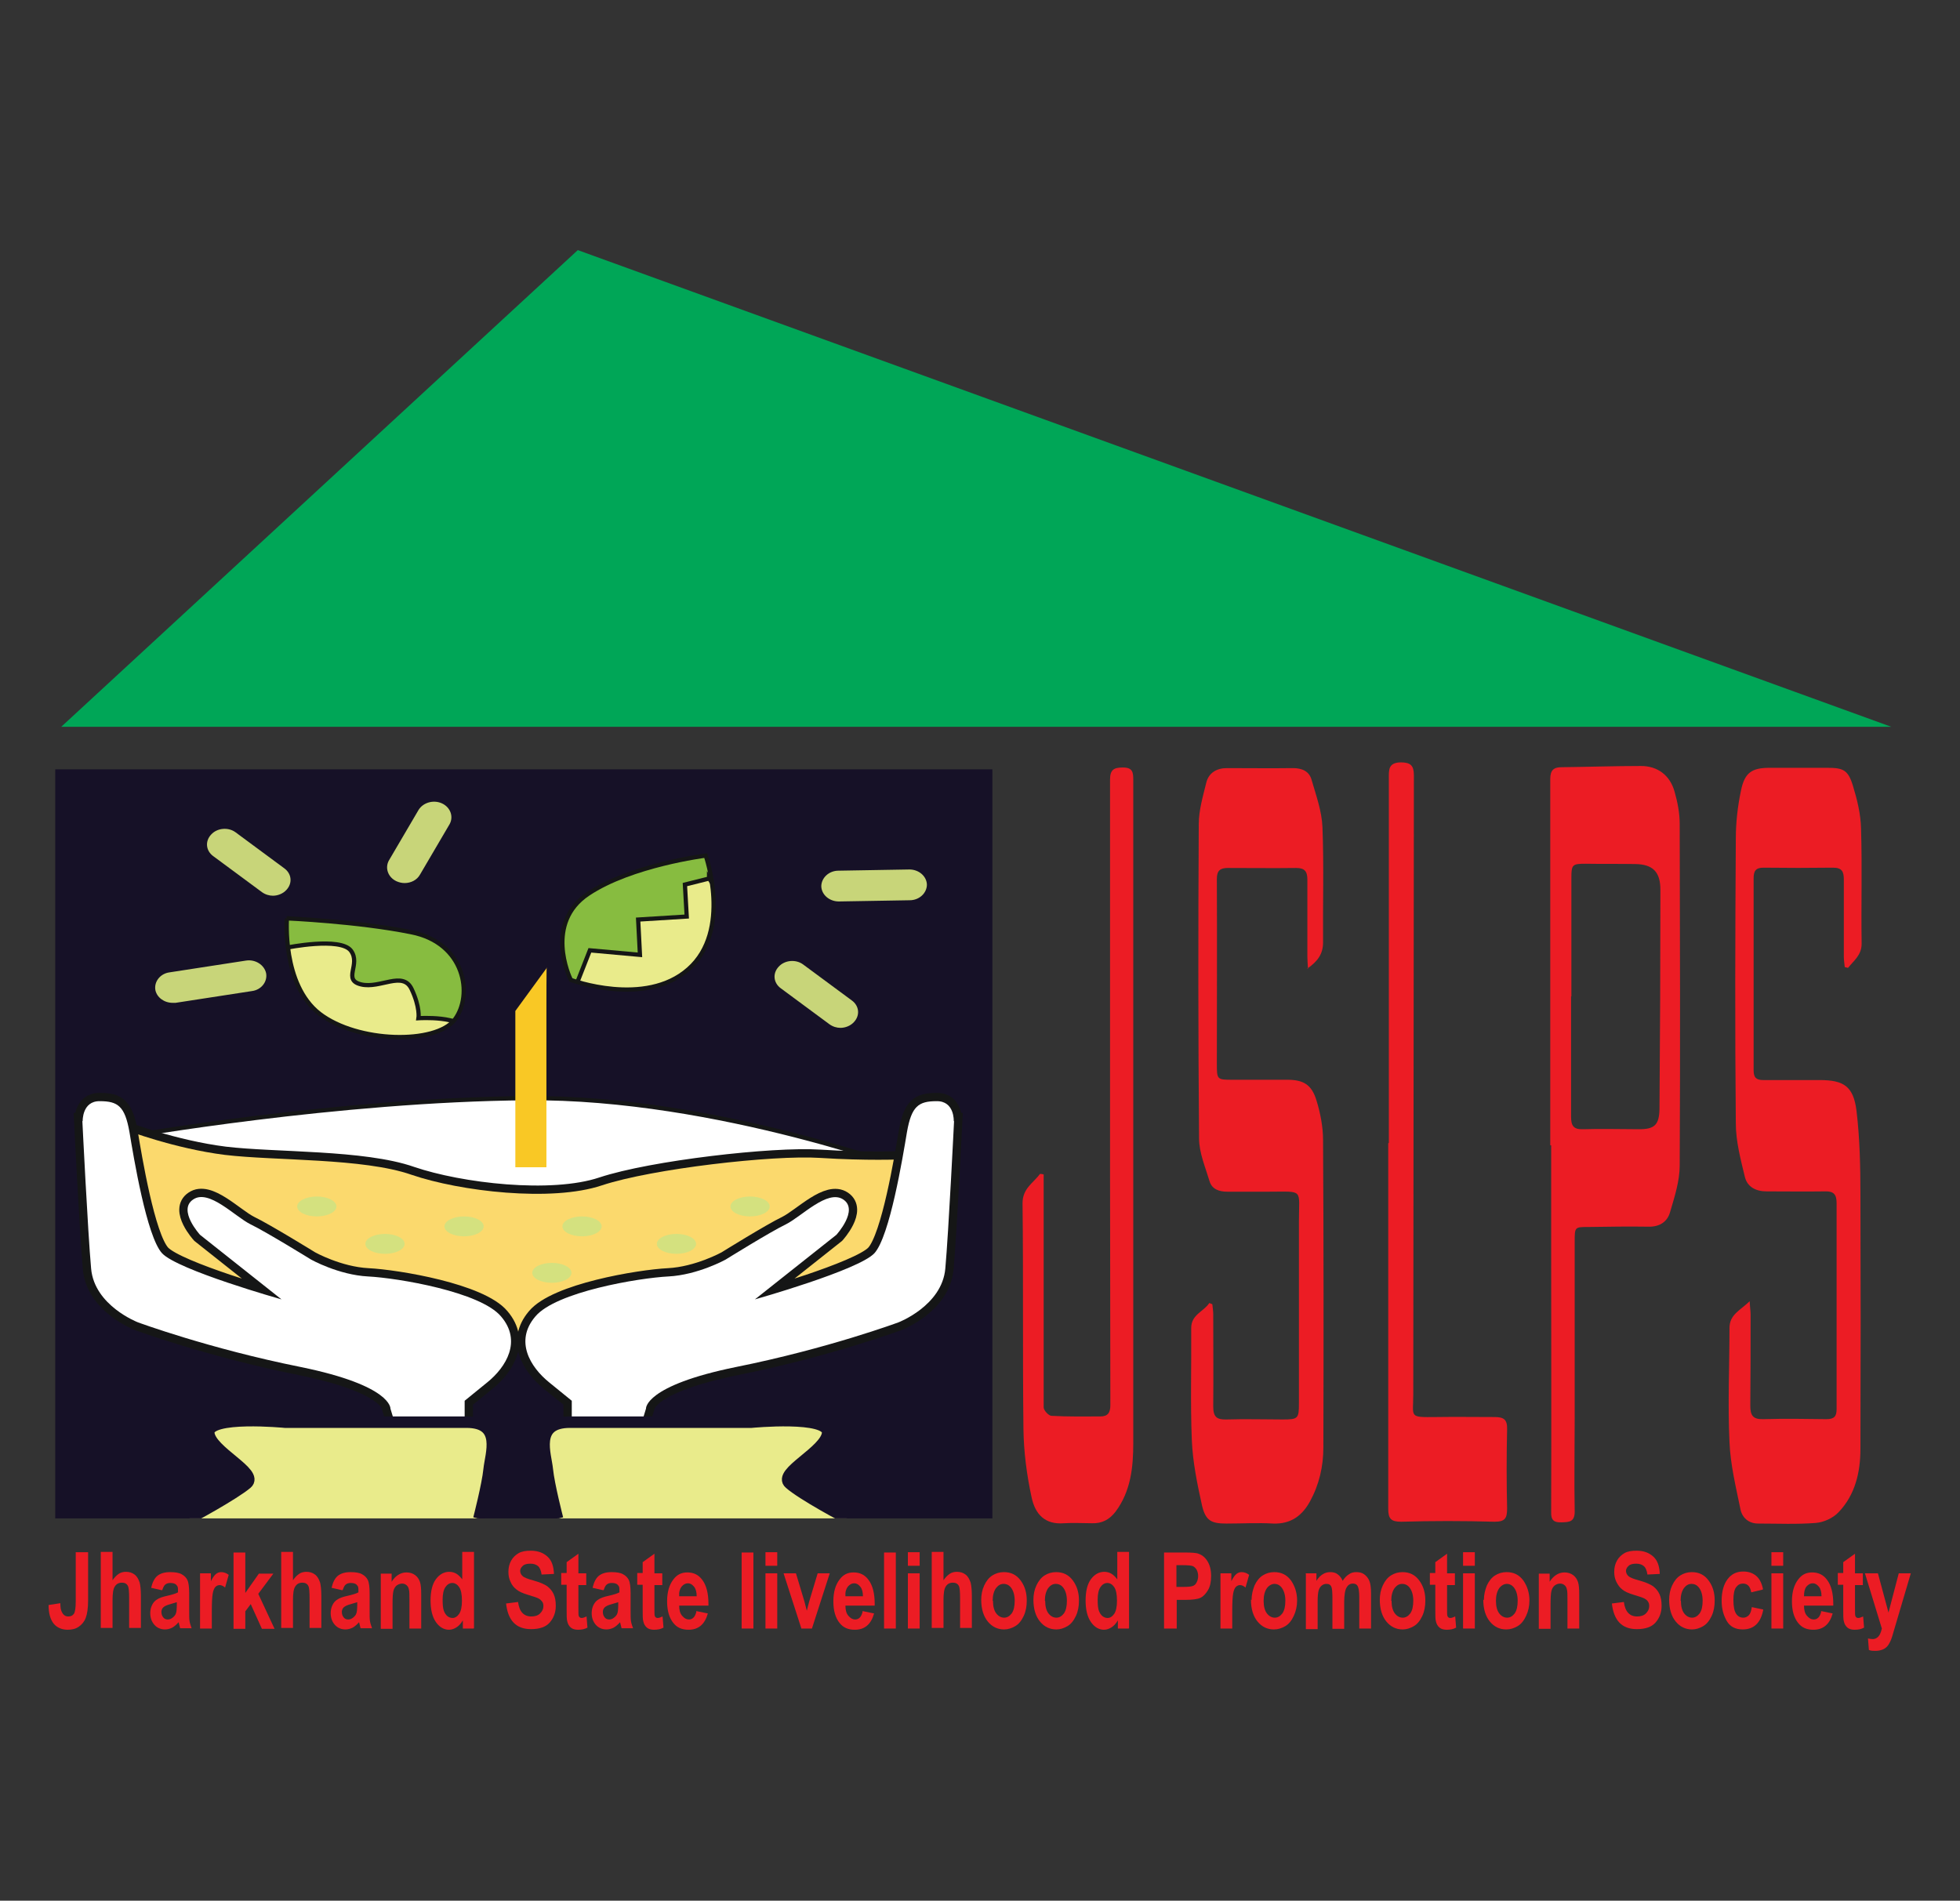 <svg viewBox="0 0 64.96 63" xmlns:xlink="http://www.w3.org/1999/xlink" xmlns="http://www.w3.org/2000/svg" data-name="Layer 1" id="Layer_1">
  <rect x="0" y="0" width="64.96" height="63" fill="#333333" stroke="none"/>
  <defs>
    <style>
      .cls-1 {
        fill: #87bc40;
      }

      .cls-1, .cls-2, .cls-3, .cls-4, .cls-5, .cls-6, .cls-7, .cls-8 {
        fill-rule: evenodd;
      }

      .cls-2, .cls-5 {
        fill: #fff;
      }

      .cls-9 {
        stroke-width: .55px;
      }

      .cls-9, .cls-10, .cls-11, .cls-12 {
        fill: none;
      }

      .cls-9, .cls-4, .cls-5, .cls-7, .cls-12 {
        stroke-miterlimit: 10;
      }

      .cls-9, .cls-4, .cls-5, .cls-12 {
        stroke: #151616;
      }

      .cls-13 {
        clip-path: url(#clippath-1);
      }

      .cls-3 {
        fill: #00a657;
      }

      .cls-4, .cls-5, .cls-12 {
        stroke-width: .14px;
      }

      .cls-4, .cls-7 {
        fill: #e9eb8b;
      }

      .cls-14 {
        fill: #161127;
      }

      .cls-11 {
        clip-rule: evenodd;
      }

      .cls-6 {
        fill: #f9c825;
      }

      .cls-15 {
        fill: #ec1c24;
      }

      .cls-16 {
        clip-path: url(#clippath-2);
      }

      .cls-17 {
        fill: #d4e17f;
      }

      .cls-7 {
        stroke: #161127;
        stroke-width: .38px;
      }

      .cls-18 {
        fill: #c8d579;
      }

      .cls-19 {
        clip-path: url(#clippath);
      }

      .cls-8 {
        fill: #fbd96d;
      }
    </style>
    <clipPath id="clippath">
      <rect height="24.83" width="31.06" y="25.5" x="1.83" class="cls-10"></rect>
    </clipPath>
    <clipPath id="clippath-1">
      <path d="M9.51,30.44s-.17,2.19,1.08,3.16c1.26.97,3.85,1.02,4.48.2.62-.82.34-2.55-1.44-2.9-1.78-.36-4.13-.46-4.13-.46h0Z" class="cls-11" id="SVGID"></path>
    </clipPath>
    <clipPath id="clippath-2">
      <path d="M18.92,32.48s2.46.92,3.9-.36c1.44-1.27.57-3.76.57-3.76,0,0-2.47.31-3.9,1.27-1.44.96-.63,2.74-.57,2.85h0Z" class="cls-11" data-name="SVGID" id="SVGID-2"></path>
    </clipPath>
  </defs>
  <polygon points="19.15 8.29 2.03 24.09 62.68 24.09 19.15 8.29" class="cls-3"></polygon>
  <g>
    <path d="M43.35,32.11c-.01-.17-.02-.29-.02-.4,0-.85,0-1.7,0-2.55,0-.28-.09-.39-.37-.39-.76.01-1.51,0-2.27,0-.25,0-.36.09-.36.36.01,2.04,0,4.08,0,6.11,0,.55,0,.55.53.55.6,0,1.2,0,1.8,0,.54,0,.81.16.97.68.13.42.22.88.22,1.32.02,3.4.02,6.79.01,10.19,0,.63-.14,1.23-.44,1.78-.26.48-.64.76-1.22.74-.51-.03-1.03,0-1.55,0-.5,0-.69-.09-.81-.59-.16-.72-.31-1.45-.34-2.18-.05-1.23-.01-2.47-.02-3.71,0-.45.41-.54.6-.83l.1.04c.01.11.03.22.03.33,0,1.02.01,2.04,0,3.06,0,.35.12.44.44.43.62-.02,1.25,0,1.87,0,.5,0,.53-.03.53-.53,0-2.01,0-4.03,0-6.04,0-1.09.17-.98-.98-.98-.47,0-.94,0-1.4,0-.26,0-.5-.08-.58-.34-.14-.47-.35-.95-.35-1.43-.03-3.47-.03-6.94-.01-10.41,0-.46.14-.93.25-1.38.08-.32.34-.48.68-.48.73,0,1.46.01,2.19,0,.3,0,.54.1.62.39.15.52.34,1.04.36,1.57.05,1.27.01,2.55.02,3.82,0,.38-.18.63-.53.87Z" class="cls-15"></path>
    <path d="M61.14,32.05c-.01-.11-.03-.22-.03-.34,0-.85,0-1.7,0-2.55,0-.27-.06-.4-.36-.4-.77.01-1.54.01-2.3,0-.26,0-.33.11-.33.35,0,2.12,0,4.25,0,6.37,0,.25.1.32.32.32.62,0,1.25,0,1.87,0,.8,0,1.12.21,1.22,1.02.11.92.13,1.86.13,2.79.01,2.8.01,5.6,0,8.41,0,.77-.17,1.53-.73,2.11-.18.19-.49.33-.75.35-.63.05-1.27.02-1.91.02-.33,0-.54-.21-.59-.49-.15-.73-.33-1.47-.36-2.21-.06-1.26,0-2.52,0-3.78,0-.45.35-.58.67-.89.01.22.03.33.03.44,0,1.01,0,2.01-.01,3.02,0,.32.08.46.43.45.7-.02,1.39-.01,2.09,0,.26,0,.34-.09.34-.33,0-2.28,0-4.56,0-6.84,0-.28-.1-.39-.38-.38-.65.01-1.3,0-1.94,0-.36,0-.64-.15-.72-.48-.14-.58-.3-1.18-.3-1.78-.03-3.14-.02-6.28,0-9.43,0-.53.06-1.07.17-1.59.12-.6.36-.76.95-.76.64,0,1.27,0,1.91,0,.53,0,.69.07.85.59.14.46.26.94.27,1.42.04,1.27,0,2.55.02,3.82,0,.38-.26.56-.45.8-.03,0-.06-.02-.1-.02Z" class="cls-15"></path>
    <path d="M51.38,37.97c0-4.05,0-8.1,0-12.15,0-.3.12-.39.38-.39.88-.01,1.75-.04,2.63-.04.55,0,.96.31,1.11.85.1.35.17.71.17,1.07.01,3.77.02,7.54,0,11.32,0,.52-.17,1.04-.32,1.55-.09.32-.35.49-.72.48-.66-.01-1.32,0-1.98.01-.46,0-.46,0-.46.48,0,1.94,0,3.88,0,5.82,0,1.04-.02,2.09,0,3.13,0,.35-.18.35-.43.36-.26.01-.36-.07-.35-.35.01-2.87,0-5.75,0-8.62,0-1.18,0-2.35,0-3.53h-.02ZM52.07,33.02h0c0,1.33,0,2.67,0,4,0,.29.08.42.39.41.62-.02,1.25,0,1.87,0,.51,0,.66-.15.67-.67.02-2.42.03-4.85.03-7.27,0-.59-.25-.84-.83-.85-.55-.01-1.1,0-1.65-.01-.44,0-.47.03-.47.47,0,1.31,0,2.62,0,3.93Z" class="cls-15"></path>
    <path d="M34.59,38.93c0,.37,0,.73,0,1.1,0,2.21,0,4.41,0,6.62,0,.1.17.28.26.28.54.03,1.08.02,1.62.02.25,0,.33-.13.33-.37,0-2.56-.01-5.12-.01-7.68,0-4.35,0-8.71,0-13.06,0-.34.14-.4.43-.4.32,0,.34.16.34.41,0,7.33,0,14.65,0,21.98,0,.8-.08,1.6-.59,2.28-.2.26-.45.39-.77.38-.31,0-.62-.02-.94,0-.62.05-.95-.29-1.07-.86-.16-.74-.26-1.5-.27-2.26-.03-2.5,0-5-.03-7.49,0-.49.36-.67.58-.97.04,0,.09.01.13.02Z" class="cls-15"></path>
    <path d="M46.03,37.88c0-4.03,0-8.05,0-12.08,0-.28-.02-.52.39-.53.33,0,.44.1.44.43-.01,6.84-.01,13.68-.02,20.52,0,.76-.16.76.75.75.65-.01,1.3,0,1.94,0,.3,0,.43.07.42.41-.02.87-.02,1.75,0,2.62,0,.33-.07.44-.42.44-1.03-.03-2.06-.03-3.09,0-.34,0-.43-.1-.43-.43,0-4.04,0-8.08,0-12.11h0Z" class="cls-15"></path>
  </g>
  <g>
    <path d="M2.51,51.45h.41v1.6c0,.26-.03.45-.08.58-.05.13-.13.22-.23.29s-.22.1-.37.1c-.19,0-.35-.07-.46-.2-.11-.14-.17-.34-.17-.62l.39-.06c0,.15.02.25.06.31.04.08.11.13.2.13s.15-.03.19-.09c.04-.06.06-.2.06-.41v-1.63Z" class="cls-15"></path>
    <path d="M3.73,51.45v.93c.06-.09.13-.16.2-.21s.16-.07.24-.07c.12,0,.21.03.29.09s.13.15.17.27c.02.08.04.23.04.43v1.07h-.39v-.97c0-.22-.01-.36-.04-.42-.04-.08-.11-.11-.2-.11-.1,0-.18.04-.23.12-.06.08-.08.24-.08.46v.92h-.39v-2.52h.39Z" class="cls-15"></path>
    <path d="M5.36,52.71l-.35-.08c.04-.18.11-.32.21-.4.1-.08.24-.12.42-.12.16,0,.29.02.38.07.09.05.15.11.19.19.04.08.06.23.06.44v.56c0,.16,0,.28.01.35.01.08.04.16.07.25h-.38l-.05-.2c-.07.08-.14.14-.21.18-.08.04-.16.06-.24.06-.14,0-.26-.05-.35-.15-.09-.1-.14-.23-.14-.39,0-.1.02-.19.06-.27.04-.08.09-.14.16-.18.07-.05.18-.09.32-.12.18-.04.31-.08.38-.12,0-.1,0-.17-.02-.2s-.04-.06-.08-.08-.09-.03-.16-.03-.12.02-.16.05c-.04.03-.07.09-.1.18ZM5.88,53.1s-.13.04-.23.07c-.12.03-.2.07-.24.11-.04.04-.06.09-.06.15,0,.07.02.13.06.18s.09.07.15.07c.06,0,.11-.02.16-.06.05-.04.09-.08.11-.14.02-.05.03-.15.03-.29v-.1Z" class="cls-15"></path>
    <path d="M7.02,53.98h-.39v-1.83h.36v.26c.06-.12.12-.2.17-.24.05-.04.11-.06.17-.06.09,0,.17.03.25.09l-.12.42c-.06-.05-.12-.08-.18-.08-.05,0-.1.02-.14.06-.04.04-.07.11-.09.22-.02.11-.03.3-.03.59v.56Z" class="cls-15"></path>
    <path d="M7.74,53.98v-2.52h.39v1.34l.45-.64h.48l-.5.67.54,1.16h-.42l-.37-.82-.18.24v.58h-.39Z" class="cls-15"></path>
    <path d="M9.71,51.45v.93c.06-.09.13-.16.2-.21s.16-.07.24-.07c.12,0,.21.03.29.09s.13.15.17.27c.02.08.04.23.04.43v1.07h-.39v-.97c0-.22-.01-.36-.04-.42-.04-.08-.11-.11-.2-.11-.1,0-.18.04-.23.12-.06.08-.08.24-.08.46v.92h-.39v-2.52h.39Z" class="cls-15"></path>
    <path d="M11.34,52.71l-.35-.08c.04-.18.11-.32.21-.4.1-.08.24-.12.42-.12.16,0,.29.02.38.07.09.05.15.11.19.19.04.08.06.23.06.44v.56c0,.16,0,.28.01.35.01.08.04.16.07.25h-.38l-.05-.2c-.07.08-.14.14-.21.18-.08.04-.16.06-.24.06-.14,0-.26-.05-.35-.15-.09-.1-.14-.23-.14-.39,0-.1.02-.19.06-.27.04-.08.09-.14.16-.18.07-.05.18-.09.32-.12.18-.04.31-.08.38-.12,0-.1,0-.17-.02-.2s-.04-.06-.08-.08-.09-.03-.16-.03-.12.02-.16.05c-.04.03-.07.09-.1.18ZM11.86,53.1s-.13.04-.23.07c-.12.03-.2.07-.24.11-.04.04-.06.09-.06.15,0,.07.02.13.06.18s.09.07.15.07c.06,0,.11-.02.16-.06.05-.04.09-.08.11-.14.02-.05.03-.15.03-.29v-.1Z" class="cls-15"></path>
    <path d="M13.96,53.98h-.39v-.93c0-.19,0-.31-.02-.37-.01-.06-.04-.11-.08-.14-.04-.03-.08-.05-.14-.05-.06,0-.12.02-.18.06-.05.04-.09.1-.11.18-.02.08-.03.22-.03.43v.83h-.39v-1.83h.36v.27c.06-.1.14-.18.22-.23s.17-.08.27-.08c.11,0,.21.03.29.09.08.06.13.14.16.23.03.09.04.23.04.41v1.14Z" class="cls-15"></path>
    <path d="M15.7,53.98h-.36v-.27c-.06.1-.13.18-.21.23-.08.05-.16.08-.25.08-.16,0-.31-.08-.43-.25-.12-.17-.18-.41-.18-.72s.06-.55.18-.71c.12-.16.27-.24.44-.24.08,0,.16.02.23.06s.14.11.2.19v-.91h.39v2.52ZM14.67,53.02c0,.17.01.29.04.37s.07.14.12.18c.05.04.11.06.17.06.08,0,.16-.05.22-.14.06-.09.09-.24.09-.43,0-.21-.03-.36-.09-.45-.06-.09-.14-.14-.23-.14s-.17.05-.23.14-.09.23-.09.41Z" class="cls-15"></path>
    <path d="M16.77,53.15l.4-.05c.04.32.19.48.44.48.12,0,.22-.03.29-.1.07-.07.11-.15.11-.24,0-.06-.01-.11-.04-.15s-.06-.07-.11-.1c-.05-.03-.17-.07-.37-.13-.17-.05-.3-.11-.38-.18-.08-.06-.15-.15-.19-.25-.05-.1-.07-.21-.07-.33,0-.14.03-.26.09-.37.06-.11.15-.19.25-.25.11-.06.24-.08.4-.08.24,0,.42.07.56.2s.2.32.21.57l-.41.02c-.02-.14-.06-.23-.12-.28-.06-.05-.14-.08-.25-.08s-.2.02-.25.07c-.06.05-.09.11-.09.17s.03.13.08.17c.05.05.18.1.37.15.21.06.35.12.45.19.09.07.16.15.21.26.05.11.07.23.07.39,0,.22-.07.4-.2.55-.13.15-.34.22-.62.22-.5,0-.77-.29-.83-.87Z" class="cls-15"></path>
    <path d="M19.43,52.15v.39h-.26v.74c0,.16,0,.25.01.28.02.05.05.07.1.07.04,0,.09-.02.16-.05l.03.37c-.09.05-.19.07-.31.07-.1,0-.18-.02-.24-.07-.06-.05-.1-.12-.12-.21-.02-.07-.02-.2-.02-.41v-.8h-.18v-.39h.18v-.36l.39-.28v.65h.26Z" class="cls-15"></path>
    <path d="M19.99,52.71l-.35-.08c.04-.18.11-.32.21-.4.1-.08.24-.12.42-.12.16,0,.29.02.38.07.09.05.15.11.19.19.04.08.06.23.06.44v.56c0,.16,0,.28.01.35.01.08.04.16.07.25h-.38l-.05-.2c-.07.08-.14.14-.21.18-.08.04-.16.06-.24.06-.14,0-.26-.05-.35-.15-.09-.1-.14-.23-.14-.39,0-.1.02-.19.06-.27.04-.08.09-.14.16-.18.07-.05.18-.09.32-.12.18-.04.31-.08.38-.12,0-.1,0-.17-.02-.2s-.04-.06-.08-.08-.09-.03-.16-.03-.12.02-.16.05c-.04.03-.07.09-.1.18ZM20.51,53.1s-.13.04-.23.07c-.12.03-.2.07-.24.11-.04.04-.06.09-.06.15,0,.07.02.13.06.18s.09.07.15.07c.06,0,.11-.02.16-.06.05-.04.09-.08.11-.14.02-.05.03-.15.03-.29v-.1Z" class="cls-15"></path>
    <path d="M21.95,52.15v.39h-.26v.74c0,.16,0,.25.01.28.02.05.05.07.1.07.04,0,.09-.02.16-.05l.03.37c-.09.05-.19.07-.31.07-.1,0-.18-.02-.24-.07-.06-.05-.1-.12-.12-.21-.02-.07-.02-.2-.02-.41v-.8h-.18v-.39h.18v-.36l.39-.28v.65h.26Z" class="cls-15"></path>
    <path d="M23.07,53.4l.39.08c-.05.18-.13.32-.24.41-.11.09-.24.13-.4.13-.22,0-.38-.07-.5-.22-.14-.17-.21-.41-.21-.72s.07-.55.21-.73c.12-.16.27-.23.46-.23.21,0,.37.08.49.24.14.18.21.45.21.8v.06h-.97c0,.15.03.26.1.34s.14.12.22.12c.13,0,.21-.09.25-.26ZM23.09,52.91c0-.14-.03-.25-.09-.32-.06-.07-.12-.11-.2-.11-.08,0-.15.04-.21.11-.06.08-.09.18-.08.32h.58Z" class="cls-15"></path>
    <path d="M24.58,53.98v-2.52h.39v2.52h-.39Z" class="cls-15"></path>
    <path d="M25.37,51.9v-.45h.39v.45h-.39ZM25.37,53.98v-1.83h.39v1.83h-.39Z" class="cls-15"></path>
    <path d="M26.56,53.98l-.59-1.83h.41l.28.93.08.31.08-.31.28-.93h.4l-.59,1.83h-.35Z" class="cls-15"></path>
    <path d="M28.58,53.4l.39.08c-.05.18-.13.32-.24.41-.11.09-.24.13-.4.13-.22,0-.38-.07-.5-.22-.14-.17-.21-.41-.21-.72s.07-.55.21-.73c.12-.16.27-.23.46-.23.21,0,.37.08.49.24.14.18.21.45.21.8v.06h-.97c0,.15.03.26.1.34s.14.12.22.12c.13,0,.21-.09.25-.26ZM28.6,52.91c0-.14-.03-.25-.09-.32-.06-.07-.12-.11-.2-.11-.08,0-.15.04-.21.11-.06.08-.09.18-.08.32h.58Z" class="cls-15"></path>
    <path d="M29.3,53.98v-2.52h.39v2.52h-.39Z" class="cls-15"></path>
    <path d="M30.09,51.9v-.45h.39v.45h-.39ZM30.09,53.98v-1.83h.39v1.83h-.39Z" class="cls-15"></path>
    <path d="M31.27,51.45v.93c.06-.09.13-.16.2-.21s.16-.07.24-.07c.12,0,.21.03.29.09s.13.15.17.27c.02.08.04.23.04.43v1.07h-.39v-.97c0-.22-.01-.36-.04-.42-.04-.08-.11-.11-.2-.11-.1,0-.18.04-.23.12-.06.08-.08.24-.08.46v.92h-.39v-2.52h.39Z" class="cls-15"></path>
    <path d="M32.52,53.04c0-.18.03-.34.1-.49.07-.15.16-.26.27-.33.11-.07.24-.11.38-.11.24,0,.42.09.56.28.14.19.2.41.2.66,0,.19-.03.36-.1.51-.07.15-.16.27-.28.34s-.24.11-.37.11c-.22,0-.4-.09-.54-.26s-.22-.41-.22-.73ZM32.91,53.06c0,.19.04.33.11.42.07.09.16.14.26.14s.18-.05.25-.14c.07-.1.1-.24.1-.42s-.04-.32-.11-.42c-.07-.1-.16-.14-.26-.14s-.18.05-.25.14c-.07.1-.11.24-.11.42Z" class="cls-15"></path>
    <path d="M34.25,53.04c0-.18.03-.34.1-.49.07-.15.16-.26.27-.33.11-.07.24-.11.38-.11.24,0,.42.09.56.28.14.19.2.41.2.66,0,.19-.03.36-.1.51-.07.15-.16.27-.28.34s-.24.11-.37.11c-.22,0-.4-.09-.54-.26s-.22-.41-.22-.73ZM34.64,53.06c0,.19.04.33.11.42.07.09.16.14.26.14s.18-.05.25-.14c.07-.1.1-.24.1-.42s-.04-.32-.11-.42c-.07-.1-.16-.14-.26-.14s-.18.05-.25.14c-.07.1-.11.24-.11.42Z" class="cls-15"></path>
    <path d="M37.41,53.98h-.36v-.27c-.06.1-.13.18-.21.23-.08.05-.16.08-.25.08-.16,0-.31-.08-.43-.25-.12-.17-.18-.41-.18-.72s.06-.55.18-.71c.12-.16.27-.24.44-.24.08,0,.16.02.23.06.07.04.14.11.2.19v-.91h.39v2.52ZM36.38,53.02c0,.17.01.29.04.37s.07.14.12.18c.05.04.11.06.17.06.08,0,.16-.05.22-.14.06-.09.09-.24.09-.43,0-.21-.03-.36-.09-.45-.06-.09-.14-.14-.23-.14s-.17.05-.23.14-.09.23-.09.41Z" class="cls-15"></path>
    <path d="M38.58,53.98v-2.52h.66c.25,0,.41.01.48.04.12.04.22.12.3.25.08.13.12.29.12.49,0,.18-.03.34-.1.46-.07.12-.15.21-.25.26-.1.05-.28.07-.52.07h-.27v.95h-.41ZM38.99,51.88v.72h.23c.15,0,.26-.01.31-.03.06-.02.1-.06.13-.12.03-.06.05-.13.05-.21s-.02-.15-.05-.21c-.04-.06-.08-.1-.13-.12s-.17-.03-.34-.03h-.2Z" class="cls-15"></path>
    <path d="M40.84,53.98h-.39v-1.83h.36v.26c.06-.12.12-.2.17-.24s.11-.06.17-.06c.09,0,.17.03.25.09l-.12.42c-.06-.05-.12-.08-.18-.08-.05,0-.1.02-.14.06-.04.04-.07.11-.09.22-.02.11-.03.3-.03.59v.56Z" class="cls-15"></path>
    <path d="M41.48,53.04c0-.18.04-.34.1-.49.07-.15.16-.26.27-.33s.24-.11.38-.11c.24,0,.42.09.56.28.13.19.2.41.2.66,0,.19-.04.36-.11.51s-.16.27-.28.34-.24.11-.38.11c-.22,0-.4-.09-.54-.26-.14-.17-.22-.41-.22-.73ZM41.88,53.06c0,.19.04.33.11.42s.16.14.26.14.18-.05.25-.14c.07-.1.1-.24.1-.42s-.04-.32-.11-.42c-.07-.1-.16-.14-.25-.14s-.18.05-.25.14c-.07.1-.11.24-.11.42Z" class="cls-15"></path>
    <path d="M43.27,52.15h.36v.25c.06-.1.13-.17.21-.22s.16-.07.25-.07c.09,0,.18.02.24.07.07.05.13.12.17.22.06-.1.13-.17.21-.22.07-.05.15-.07.24-.07.1,0,.19.02.26.07s.13.12.17.21c.04.09.06.23.06.42v1.17h-.39v-1.04c0-.18-.02-.3-.05-.36s-.08-.09-.16-.09c-.09,0-.16.04-.21.13-.05.08-.08.25-.08.49v.88h-.39v-1c0-.2-.01-.33-.03-.38-.03-.08-.08-.11-.17-.11-.06,0-.11.02-.16.06-.05.04-.08.1-.1.17-.02.08-.03.2-.03.38v.89h-.39v-1.83Z" class="cls-15"></path>
    <path d="M45.73,53.04c0-.18.03-.34.1-.49.07-.15.16-.26.27-.33.11-.07.24-.11.38-.11.24,0,.42.09.56.28.14.19.2.41.2.66,0,.19-.03.36-.1.51-.07.15-.16.27-.28.34s-.24.11-.37.11c-.22,0-.4-.09-.54-.26s-.22-.41-.22-.73ZM46.12,53.06c0,.19.04.33.11.42.07.09.16.14.26.14s.18-.05.25-.14c.07-.1.1-.24.1-.42s-.04-.32-.11-.42c-.07-.1-.16-.14-.26-.14s-.18.05-.25.14c-.07.1-.11.24-.11.42Z" class="cls-15"></path>
    <path d="M48.22,52.15v.39h-.26v.74c0,.16,0,.25.01.28.02.05.05.07.1.07.04,0,.09-.02.16-.05l.03.37c-.09.05-.19.07-.31.07-.1,0-.18-.02-.24-.07-.06-.05-.1-.12-.12-.21-.02-.07-.02-.2-.02-.41v-.8h-.18v-.39h.18v-.36l.39-.28v.65h.26Z" class="cls-15"></path>
    <path d="M48.49,51.9v-.45h.39v.45h-.39ZM48.49,53.98v-1.83h.39v1.83h-.39Z" class="cls-15"></path>
    <path d="M49.18,53.04c0-.18.04-.34.1-.49.07-.15.16-.26.27-.33s.24-.11.38-.11c.24,0,.42.09.56.28.13.19.2.41.2.66,0,.19-.04.36-.11.51s-.16.27-.28.34-.24.11-.38.11c-.22,0-.4-.09-.54-.26-.14-.17-.22-.41-.22-.73ZM49.58,53.06c0,.19.04.33.11.42s.16.14.26.14.18-.05.25-.14c.07-.1.1-.24.1-.42s-.04-.32-.11-.42c-.07-.1-.16-.14-.25-.14s-.18.05-.25.14c-.07.1-.11.24-.11.42Z" class="cls-15"></path>
    <path d="M52.34,53.98h-.39v-.93c0-.19,0-.31-.02-.37-.01-.06-.04-.11-.08-.14-.04-.03-.08-.05-.14-.05-.07,0-.12.02-.18.06-.05.04-.09.1-.11.18-.02.08-.03.22-.03.43v.83h-.39v-1.83h.36v.27c.06-.1.14-.18.22-.23s.17-.08.27-.08c.11,0,.21.03.29.09.08.06.13.14.16.23.03.09.04.23.04.41v1.14Z" class="cls-15"></path>
    <path d="M53.42,53.15l.4-.05c.04.32.19.48.44.48.12,0,.22-.03.29-.1.07-.07.11-.15.11-.24,0-.06-.01-.11-.04-.15-.02-.04-.06-.07-.11-.1-.05-.03-.17-.07-.37-.13-.17-.05-.3-.11-.38-.18-.08-.06-.14-.15-.19-.25s-.07-.21-.07-.33c0-.14.03-.26.09-.37.06-.11.15-.19.25-.25.11-.06.24-.08.4-.08.24,0,.42.07.56.2s.2.32.21.57l-.41.02c-.02-.14-.06-.23-.12-.28-.06-.05-.14-.08-.25-.08s-.2.02-.25.07c-.06.05-.09.11-.09.17s.03.13.08.17c.05.05.18.1.37.15.21.06.35.12.45.19.09.07.16.15.21.26.05.11.07.23.07.39,0,.22-.07.4-.2.55-.13.15-.34.22-.62.22-.5,0-.77-.29-.83-.87Z" class="cls-15"></path>
    <path d="M55.32,53.04c0-.18.03-.34.1-.49.07-.15.16-.26.27-.33.11-.07.24-.11.38-.11.24,0,.42.09.56.28.14.19.2.41.2.66,0,.19-.03.36-.1.51-.07.15-.16.27-.28.34s-.24.11-.37.11c-.22,0-.4-.09-.54-.26s-.22-.41-.22-.73ZM55.71,53.06c0,.19.04.33.11.42.07.09.16.14.26.14s.18-.05.25-.14c.07-.1.1-.24.1-.42s-.04-.32-.11-.42c-.07-.1-.16-.14-.26-.14s-.18.05-.25.14c-.07.1-.11.24-.11.42Z" class="cls-15"></path>
    <path d="M58.42,52.69l-.38.09c-.03-.19-.12-.29-.27-.29-.1,0-.17.04-.23.12-.06.08-.09.22-.09.42,0,.22.03.37.09.46.06.09.14.13.24.13.07,0,.13-.03.18-.08s.08-.14.1-.27l.38.08c-.08.44-.31.66-.68.66-.24,0-.42-.09-.53-.28s-.17-.41-.17-.67c0-.31.07-.55.2-.72s.3-.25.52-.25c.17,0,.31.05.42.14s.19.24.23.44Z" class="cls-15"></path>
    <path d="M58.71,51.9v-.45h.39v.45h-.39ZM58.71,53.98v-1.83h.39v1.83h-.39Z" class="cls-15"></path>
    <path d="M60.35,53.4l.39.08c-.05.18-.13.32-.24.41s-.24.13-.4.13c-.22,0-.38-.07-.5-.22-.14-.17-.21-.41-.21-.72s.07-.55.21-.73c.12-.16.27-.23.46-.23.21,0,.37.08.49.24.14.18.21.45.21.8v.06h-.97c0,.15.03.26.1.34s.14.12.22.12c.13,0,.21-.09.25-.26ZM60.37,52.91c0-.14-.03-.25-.09-.32-.06-.07-.12-.11-.2-.11-.08,0-.15.04-.21.11-.06.08-.08.18-.08.32h.58Z" class="cls-15"></path>
    <path d="M61.74,52.15v.39h-.26v.74c0,.16,0,.25.01.28.02.05.05.07.1.07.04,0,.09-.02.16-.05l.03.37c-.09.05-.19.07-.31.07-.1,0-.18-.02-.24-.07-.06-.05-.1-.12-.12-.21-.02-.07-.02-.2-.02-.41v-.8h-.18v-.39h.18v-.36l.39-.28v.65h.26Z" class="cls-15"></path>
    <path d="M61.83,52.15h.41l.35,1.3.34-1.3h.4l-.52,1.76-.1.34c-.04.13-.09.22-.13.28-.04.06-.1.11-.17.14s-.15.05-.25.05c-.08,0-.15,0-.22-.03l-.03-.38c.06.01.11.02.16.02.07,0,.13-.03.18-.08s.09-.14.12-.27l-.56-1.83Z" class="cls-15"></path>
  </g>
  <g class="cls-19">
    <g>
      <rect height="24.83" width="31.06" y="25.5" x="1.83" class="cls-14"></rect>
      <path d="M4.24,37.67s6.93-1.22,13.24-1.27c6.31-.05,13.01,2.5,13.01,2.5l-10.66,2.34-11.36-.31s-4.24-3.31-4.24-3.25h0Z" class="cls-5"></path>
      <path d="M4.93,40.31l-.75-2.85s1.6.61,3.27.82c1.67.2,4.59.1,6.19.66,1.61.55,4.64.91,6.31.35,1.66-.55,5.67-1.01,7.22-.91,1.55.1,2.7.05,2.7.05,0,0,.46,4.99-3.33,5.39-3.78.41-8.54.41-8.54.41l-3.67.15s-5.56-.61-6.48-1.01q-.92-.41-1.32-.56c-.4-.15-1.94-1.43-1.94-1.43l.34-1.07Z" class="cls-9"></path>
      <path d="M4.93,40.31l-.75-2.85s1.6.61,3.27.82c1.67.2,4.59.1,6.19.66,1.61.55,4.64.91,6.31.35,1.66-.55,5.67-1.01,7.22-.91,1.55.1,2.7.05,2.7.05,0,0,.46,4.99-3.33,5.39-3.78.41-8.54.41-8.54.41l-3.67.15s-5.56-.61-6.48-1.01q-.92-.41-1.32-.56c-.4-.15-1.94-1.43-1.94-1.43l.34-1.07Z" class="cls-8"></path>
      <path d="M2.74,37.16s-.02-.67.57-.66c.6,0,.83.17.98,1.02.14.84.57,3.46,1.08,4.02.52.56,3.96,1.53,3.96,1.53l-2.7-2.14s-.75-.82-.23-1.17c.52-.36,1.38.56,1.9.82.52.25,2.01,1.17,2.01,1.17,0,0,.91.51,1.89.56.98.05,3.73.51,4.41,1.33.69.81.17,1.67-.46,2.18-.63.51-.75.61-.75.61v.82h-2.29l-.17-.56s.06-.76-2.98-1.38c-3.04-.61-5.39-1.48-5.39-1.48,0,0-1.44-.55-1.55-1.78-.11-1.22-.29-4.89-.29-4.89h0Z" class="cls-9"></path>
      <path d="M2.74,37.16s-.02-.67.57-.66c.6,0,.83.17.98,1.02.14.84.57,3.46,1.08,4.02.52.56,3.96,1.53,3.96,1.53l-2.7-2.14s-.75-.82-.23-1.17c.52-.36,1.38.56,1.9.82.52.25,2.01,1.17,2.01,1.17,0,0,.91.51,1.89.56.98.05,3.73.51,4.41,1.33.69.81.17,1.67-.46,2.18-.63.51-.75.61-.75.61v.82h-2.29l-.17-.56s.06-.76-2.98-1.38c-3.04-.61-5.39-1.48-5.39-1.48,0,0-1.44-.55-1.55-1.78-.11-1.22-.29-4.89-.29-4.89h0Z" class="cls-2"></path>
      <path d="M15.87,50.34s.29-1.12.34-1.63.46-1.57-.75-1.57h-6.01s-2.58-.25-2.53.36,1.67,1.32,1.26,1.67-1.9,1.17-1.95,1.17h0" class="cls-7"></path>
      <path d="M31.61,37.16s.03-.67-.57-.66c-.6,0-.83.17-.98,1.02-.14.84-.57,3.46-1.08,4.02-.52.56-3.96,1.53-3.96,1.53l2.7-2.14s.75-.82.23-1.17-1.38.56-1.9.82c-.52.25-2,1.17-2,1.17,0,0-.92.51-1.9.56-.98.05-3.73.51-4.41,1.33-.69.81-.17,1.67.46,2.18s.75.61.75.61v.82h2.29l.17-.56s-.06-.76,2.99-1.38c3.04-.61,5.38-1.48,5.38-1.48,0,0,1.44-.55,1.55-1.78.11-1.22.29-4.89.29-4.89h0Z" class="cls-9"></path>
      <path d="M31.61,37.16s.03-.67-.57-.66c-.6,0-.83.17-.98,1.02-.14.84-.57,3.46-1.08,4.02-.52.56-3.96,1.53-3.96,1.53l2.7-2.14s.75-.82.23-1.17-1.38.56-1.9.82c-.52.25-2,1.17-2,1.17,0,0-.92.51-1.9.56-.98.05-3.73.51-4.41,1.33-.69.81-.17,1.67.46,2.18s.75.61.75.61v.82h2.29l.17-.56s-.06-.76,2.99-1.38c3.04-.61,5.38-1.48,5.38-1.48,0,0,1.44-.55,1.55-1.78.11-1.22.29-4.89.29-4.89h0Z" class="cls-2"></path>
      <path d="M18.48,50.34s-.29-1.12-.34-1.63-.46-1.57.75-1.57h6.01s2.58-.25,2.53.36-1.67,1.32-1.26,1.67c.4.36,1.9,1.17,1.95,1.17h0" class="cls-7"></path>
      <path d="M9.05,29.69c-.13,0-.26-.04-.37-.12l-1.61-1.19c-.25-.18-.28-.5-.07-.72.2-.22.57-.25.81-.07l1.61,1.19c.25.18.28.5.07.72-.11.12-.28.19-.45.19Z" class="cls-18"></path>
      <path d="M13.41,29.27c-.09,0-.18-.02-.27-.06-.28-.13-.39-.44-.25-.69l.98-1.67c.15-.25.5-.35.78-.22.28.13.39.44.25.69l-.98,1.67c-.1.18-.3.28-.51.28Z" class="cls-18"></path>
      <path d="M5.72,33.24c-.28,0-.52-.18-.57-.42-.05-.28.16-.55.47-.59l2.53-.39c.31-.05.61.14.67.42.05.28-.16.55-.47.59l-2.53.39s-.07,0-.1,0Z" class="cls-18"></path>
      <path d="M27.86,34.07c-.13,0-.26-.04-.37-.12l-1.61-1.19c-.25-.18-.28-.5-.07-.72.2-.22.57-.25.81-.07l1.61,1.19c.25.18.28.5.07.72-.11.12-.28.19-.45.19Z" class="cls-18"></path>
      <path d="M27.8,29.88c-.31,0-.57-.22-.58-.5,0-.28.25-.52.57-.52l2.35-.04h0c.31,0,.57.22.58.5,0,.28-.25.52-.57.52l-2.35.04h0Z" class="cls-18"></path>
      <path d="M18.12,32.07s-.01-.1-.01,1.48v5.14h-1.03v-5.18l1.05-1.44Z" class="cls-6"></path>
      <path d="M9.51,30.44s-.17,2.19,1.08,3.16c1.26.97,3.85,1.02,4.48.2.62-.82.34-2.55-1.44-2.9-1.78-.36-4.13-.46-4.13-.46h0Z" class="cls-1"></path>
      <g class="cls-13">
        <path d="M9.51,31.41s1.77-.36,2.12.1c.34.46-.29.97.34,1.12.63.15,1.38-.46,1.67.15.29.61.23.97.23.97,0,0,1.49-.1,1.6.46s-1.6,1.11-1.89,1.16-3.95-.1-3.95-.56-.17-3.36-.11-3.41h0Z" class="cls-4"></path>
      </g>
      <path d="M9.51,30.44s-.17,2.19,1.08,3.16c1.26.97,3.85,1.02,4.48.2.62-.82.34-2.55-1.44-2.9-1.78-.36-4.13-.46-4.13-.46h0Z" class="cls-12"></path>
      <path d="M18.92,32.48s2.46.92,3.9-.36c1.44-1.27.57-3.76.57-3.76,0,0-2.47.31-3.9,1.27-1.44.96-.63,2.74-.57,2.85h0Z" class="cls-1"></path>
      <g class="cls-16">
        <path d="M23.5,29.12l-.8.2.06,1.06-1.61.1.06,1.17-1.66-.15-.86,2.19s4.07.25,4.53.05,1.95-2.04,1.95-2.04l-1.67-2.59Z" class="cls-4"></path>
      </g>
      <path d="M18.92,32.48s2.46.92,3.9-.36c1.44-1.27.57-3.76.57-3.76,0,0-2.47.31-3.9,1.27-1.44.96-.63,2.74-.57,2.85h0Z" class="cls-12"></path>
      <ellipse ry=".33" rx=".65" cy="39.99" cx="10.5" class="cls-17"></ellipse>
      <ellipse ry=".33" rx=".65" cy="40.65" cx="15.38" class="cls-17"></ellipse>
      <ellipse ry=".33" rx=".65" cy="40.65" cx="19.29" class="cls-17"></ellipse>
      <ellipse ry=".33" rx=".65" cy="39.99" cx="24.86" class="cls-17"></ellipse>
      <ellipse ry=".33" rx=".65" cy="41.23" cx="12.76" class="cls-17"></ellipse>
      <ellipse ry=".33" rx=".65" cy="42.19" cx="18.29" class="cls-17"></ellipse>
      <ellipse ry=".33" rx=".65" cy="41.23" cx="22.42" class="cls-17"></ellipse>
    </g>
  </g>
</svg>